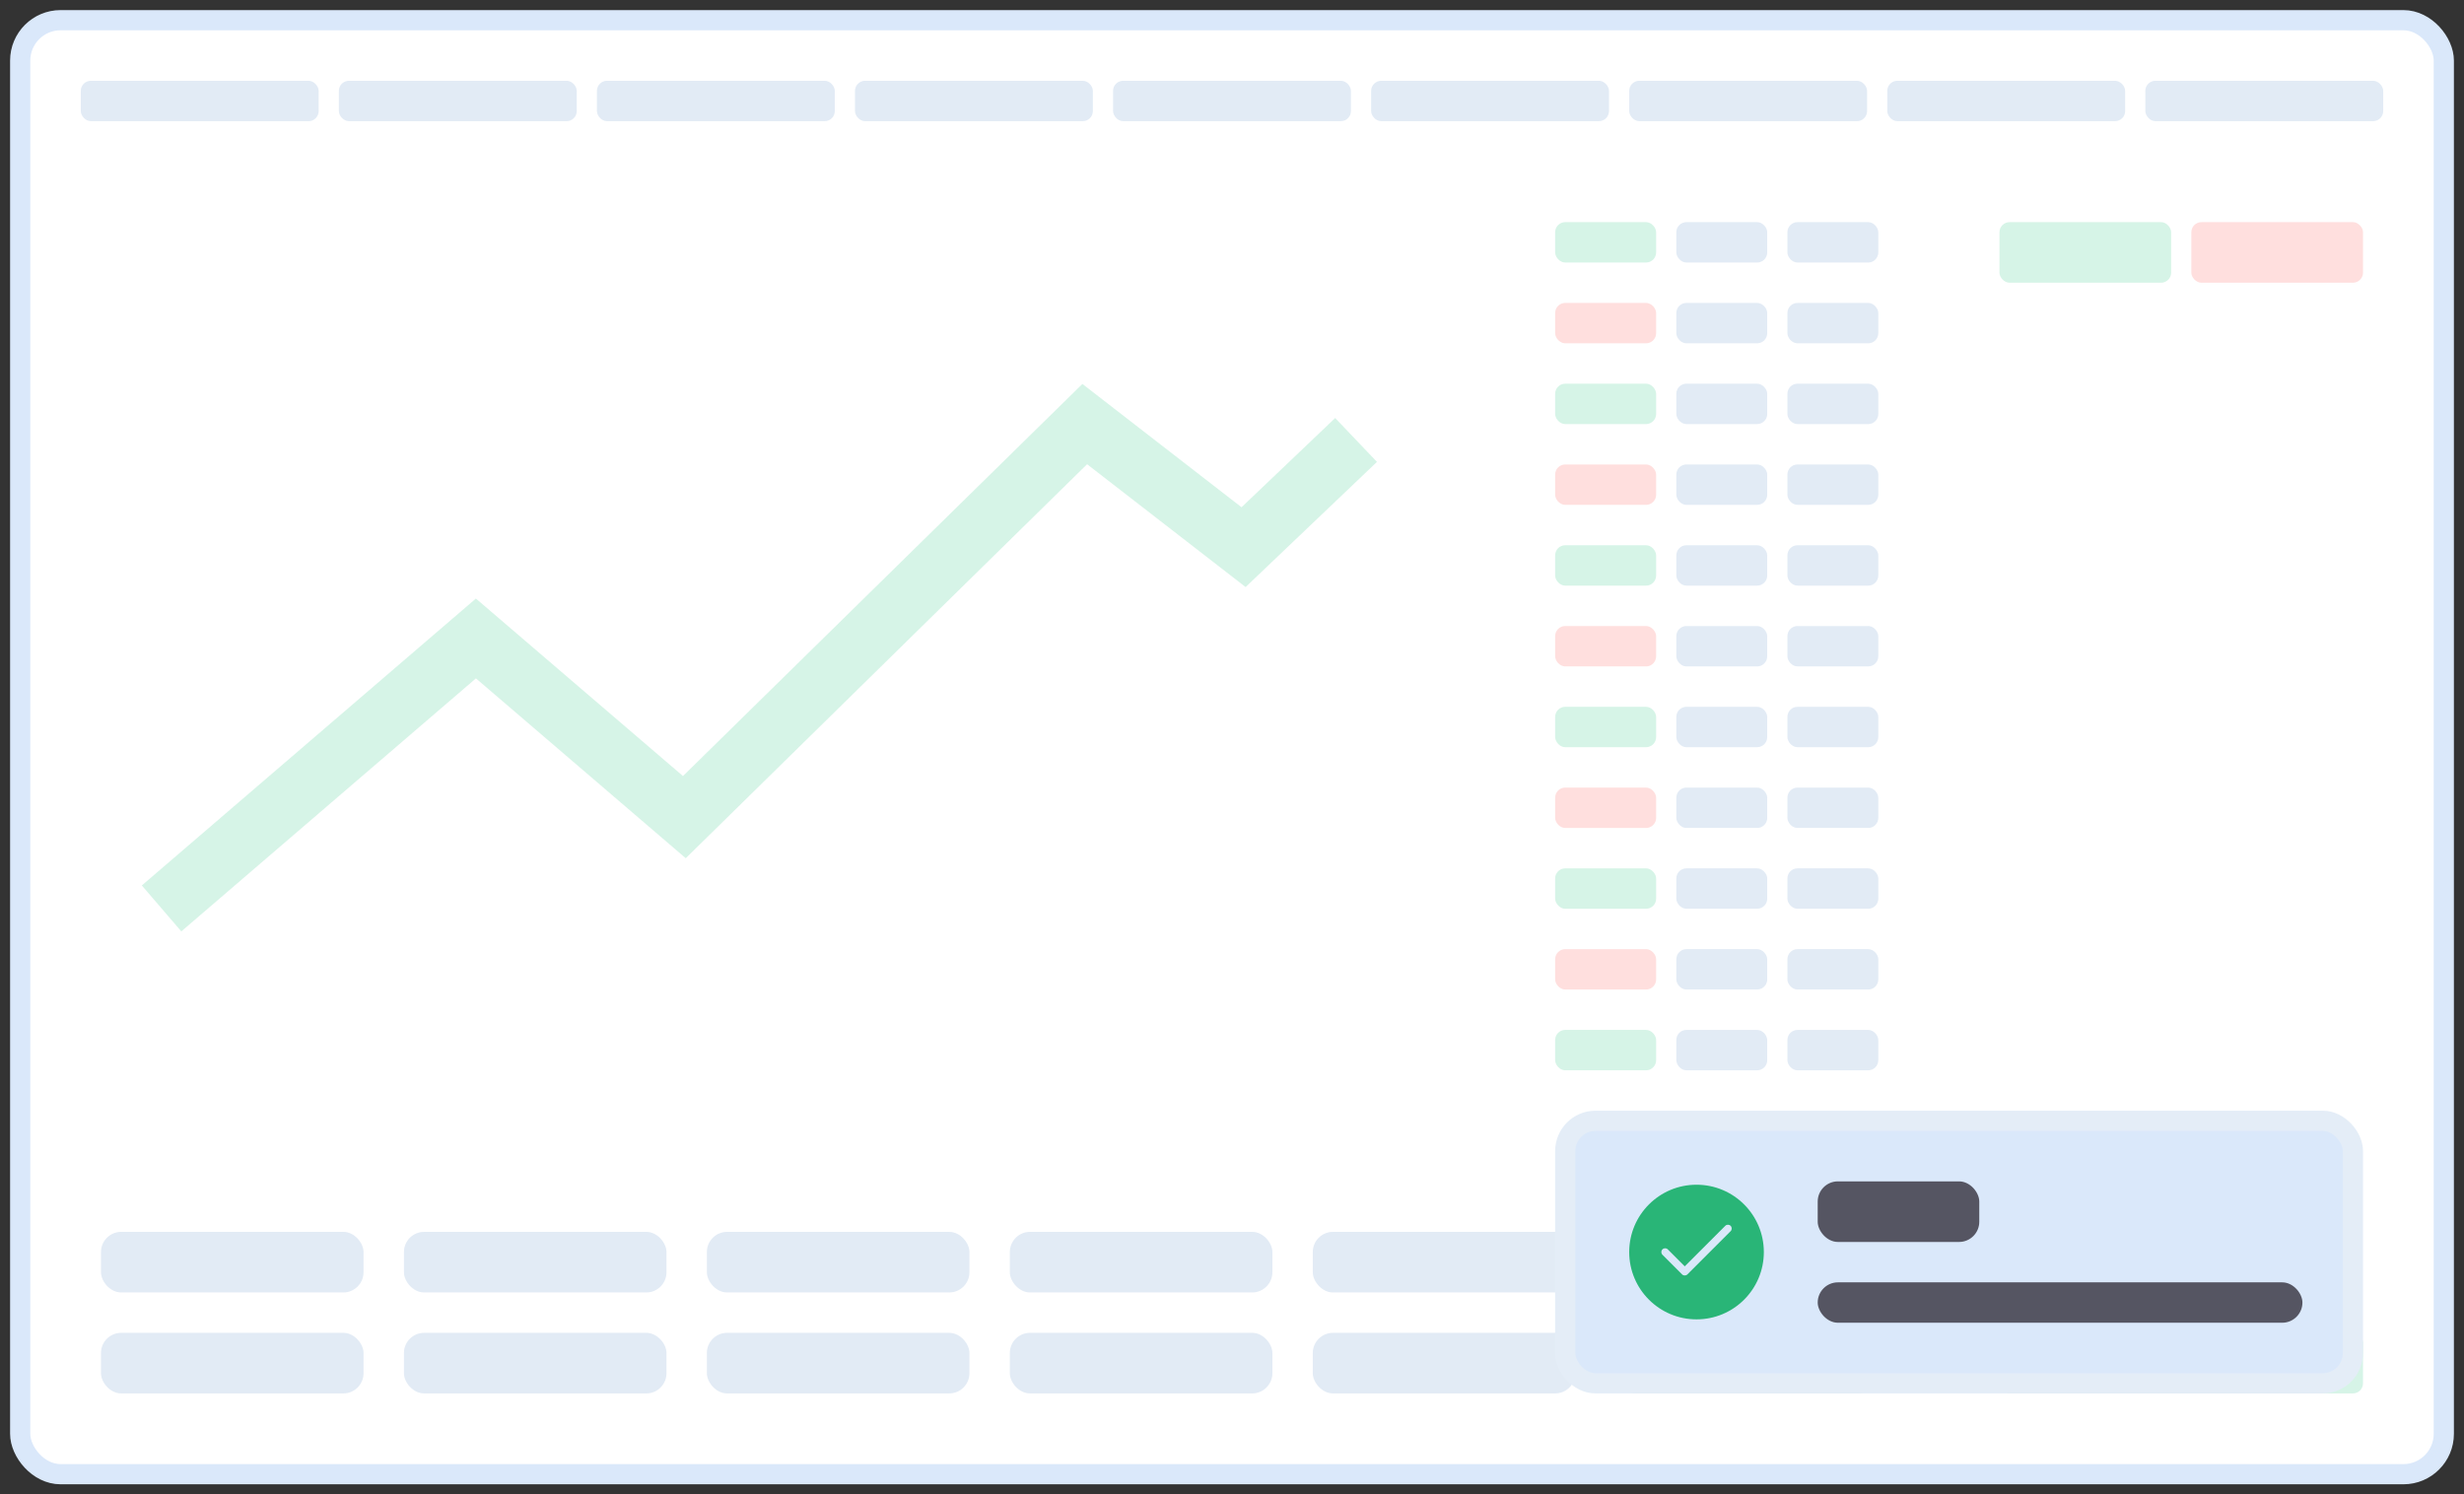 <svg width="122" height="74" viewBox="0 0 122 74" fill="none" xmlns="http://www.w3.org/2000/svg">
<rect x="0" y="0" width="122" height="74" fill="#333333" stroke="none"/>
<rect x="1" y="1" width="120" height="72" rx="2" fill="white"/>
<rect x="1" y="1" width="120" height="72" rx="2" stroke="#DAE8FA"/>
<rect x="3" y="3" width="116" height="4" rx="1" fill="white"/>
<rect opacity="0.6" x="4" y="4" width="11.778" height="2" rx="0.5" fill="#CFDDEF"/>
<rect opacity="0.6" x="16.778" y="4" width="11.778" height="2" rx="0.5" fill="#CFDDEF"/>
<rect opacity="0.6" x="29.555" y="4" width="11.778" height="2" rx="0.5" fill="#CFDDEF"/>
<rect opacity="0.6" x="42.333" y="4" width="11.778" height="2" rx="0.5" fill="#CFDDEF"/>
<rect opacity="0.6" x="55.111" y="4" width="11.778" height="2" rx="0.5" fill="#CFDDEF"/>
<rect opacity="0.6" x="67.889" y="4" width="11.778" height="2" rx="0.5" fill="#CFDDEF"/>
<rect opacity="0.6" x="80.667" y="4" width="11.778" height="2" rx="0.5" fill="#CFDDEF"/>
<rect opacity="0.6" x="93.445" y="4" width="11.778" height="2" rx="0.5" fill="#CFDDEF"/>
<rect opacity="0.6" x="106.222" y="4" width="11.778" height="2" rx="0.5" fill="#CFDDEF"/>
<rect x="3" y="9" width="70" height="48" rx="1" fill="white"/>
<path d="M8 44.984L23.564 31.616L33.885 40.463L53.709 21L61.573 27.094L67.143 21.786" stroke="#34CB88" stroke-opacity="0.2" stroke-width="3"/>
<rect x="75" y="9" width="20" height="48" rx="1" fill="white"/>
<rect x="77" y="11" width="5" height="2" rx="0.5" fill="#34CB88" fill-opacity="0.2"/>
<rect opacity="0.6" x="83" y="11" width="4.5" height="2" rx="0.5" fill="#CFDDEF"/>
<rect opacity="0.6" x="88.5" y="11" width="4.5" height="2" rx="0.5" fill="#CFDDEF"/>
<rect x="77" y="15" width="5" height="2" rx="0.5" fill="#FF615C" fill-opacity="0.2"/>
<rect opacity="0.6" x="83" y="15" width="4.5" height="2" rx="0.5" fill="#CFDDEF"/>
<rect opacity="0.6" x="88.5" y="15" width="4.5" height="2" rx="0.5" fill="#CFDDEF"/>
<rect x="77" y="19" width="5" height="2" rx="0.5" fill="#34CB88" fill-opacity="0.2"/>
<rect opacity="0.6" x="83" y="19" width="4.5" height="2" rx="0.5" fill="#CFDDEF"/>
<rect opacity="0.6" x="88.5" y="19" width="4.5" height="2" rx="0.5" fill="#CFDDEF"/>
<rect x="77" y="23" width="5" height="2" rx="0.5" fill="#FF615C" fill-opacity="0.2"/>
<rect opacity="0.6" x="83" y="23" width="4.5" height="2" rx="0.5" fill="#CFDDEF"/>
<rect opacity="0.6" x="88.5" y="23" width="4.5" height="2" rx="0.5" fill="#CFDDEF"/>
<rect x="77" y="27" width="5" height="2" rx="0.5" fill="#34CB88" fill-opacity="0.2"/>
<rect opacity="0.6" x="83" y="27" width="4.5" height="2" rx="0.5" fill="#CFDDEF"/>
<rect opacity="0.6" x="88.5" y="27" width="4.5" height="2" rx="0.5" fill="#CFDDEF"/>
<rect x="77" y="31" width="5" height="2" rx="0.5" fill="#FF615C" fill-opacity="0.2"/>
<rect opacity="0.6" x="83" y="31" width="4.5" height="2" rx="0.5" fill="#CFDDEF"/>
<rect opacity="0.6" x="88.5" y="31" width="4.5" height="2" rx="0.5" fill="#CFDDEF"/>
<rect x="77" y="35" width="5" height="2" rx="0.5" fill="#34CB88" fill-opacity="0.2"/>
<rect opacity="0.6" x="83" y="35" width="4.5" height="2" rx="0.5" fill="#CFDDEF"/>
<rect opacity="0.6" x="88.5" y="35" width="4.5" height="2" rx="0.5" fill="#CFDDEF"/>
<rect x="77" y="39" width="5" height="2" rx="0.5" fill="#FF615C" fill-opacity="0.2"/>
<rect opacity="0.6" x="83" y="39" width="4.5" height="2" rx="0.5" fill="#CFDDEF"/>
<rect opacity="0.6" x="88.5" y="39" width="4.5" height="2" rx="0.5" fill="#CFDDEF"/>
<rect x="77" y="43" width="5" height="2" rx="0.5" fill="#34CB88" fill-opacity="0.2"/>
<rect opacity="0.6" x="83" y="43" width="4.5" height="2" rx="0.5" fill="#CFDDEF"/>
<rect opacity="0.6" x="88.5" y="43" width="4.5" height="2" rx="0.5" fill="#CFDDEF"/>
<rect x="77" y="47" width="5" height="2" rx="0.5" fill="#FF615C" fill-opacity="0.2"/>
<rect opacity="0.6" x="83" y="47" width="4.5" height="2" rx="0.5" fill="#CFDDEF"/>
<rect opacity="0.6" x="88.5" y="47" width="4.5" height="2" rx="0.5" fill="#CFDDEF"/>
<rect x="77" y="51" width="5" height="2" rx="0.5" fill="#34CB88" fill-opacity="0.2"/>
<rect opacity="0.6" x="83" y="51" width="4.5" height="2" rx="0.5" fill="#CFDDEF"/>
<rect opacity="0.6" x="88.5" y="51" width="4.5" height="2" rx="0.5" fill="#CFDDEF"/>
<rect x="3" y="59" width="92" height="12" rx="1" fill="white"/>
<rect opacity="0.6" x="5" y="61" width="13" height="3" rx="1" fill="#CFDDEF"/>
<rect opacity="0.6" x="20" y="61" width="13" height="3" rx="1" fill="#CFDDEF"/>
<rect opacity="0.6" x="35" y="61" width="13" height="3" rx="1" fill="#CFDDEF"/>
<rect opacity="0.6" x="50" y="61" width="13" height="3" rx="1" fill="#CFDDEF"/>
<rect opacity="0.6" x="65" y="61" width="13" height="3" rx="1" fill="#CFDDEF"/>
<rect x="80" y="61" width="13" height="3" rx="1" fill="#34CB88" fill-opacity="0.2"/>
<rect opacity="0.6" x="5" y="66" width="13" height="3" rx="1" fill="#CFDDEF"/>
<rect opacity="0.6" x="20" y="66" width="13" height="3" rx="1" fill="#CFDDEF"/>
<rect opacity="0.6" x="35" y="66" width="13" height="3" rx="1" fill="#CFDDEF"/>
<rect opacity="0.6" x="50" y="66" width="13" height="3" rx="1" fill="#CFDDEF"/>
<rect opacity="0.6" x="65" y="66" width="13" height="3" rx="1" fill="#CFDDEF"/>
<rect x="80" y="66" width="13" height="3" rx="1" fill="#34CB88" fill-opacity="0.2"/>
<rect x="97" y="9" width="22" height="62" rx="1" fill="white"/>
<rect x="99" y="11" width="8.5" height="3" rx="0.5" fill="#34CB88" fill-opacity="0.2"/>
<rect x="108.5" y="11" width="8.5" height="3" rx="0.5" fill="#FF615C" fill-opacity="0.2"/>
<rect x="99" y="66" width="18" height="3" rx="0.5" fill="#34CB88" fill-opacity="0.2"/>
<rect x="77.5" y="55.5" width="39" height="13" rx="1.5" fill="#DAE8FA"/>
<rect x="77.5" y="55.5" width="39" height="13" rx="1.5" stroke="#E4EDF7"/>
<g clip-path="url(#clip0_2621_29407)">
<path fill-rule="evenodd" clip-rule="evenodd" d="M84 65.333C85.841 65.333 87.333 63.841 87.333 62C87.333 60.159 85.841 58.666 84 58.666C82.159 58.666 80.667 60.159 80.667 62C80.667 63.841 82.159 65.333 84 65.333ZM85.688 60.966C85.761 60.893 85.761 60.774 85.688 60.701C85.615 60.628 85.496 60.628 85.423 60.701L83.417 62.707L82.577 61.867C82.504 61.794 82.385 61.794 82.312 61.867C82.239 61.941 82.239 62.059 82.312 62.133L83.284 63.105C83.357 63.178 83.476 63.178 83.549 63.105L85.688 60.966Z" fill="#29B577"/>
</g>
<rect x="90" y="58.5" width="8" height="3" rx="1" fill="#555562"/>
<rect x="90" y="63.5" width="24" height="2" rx="1" fill="#555562"/>
<defs>
<clipPath id="clip0_2621_29407">
<rect width="8" height="8" fill="white" transform="translate(80 58)"/>
</clipPath>
</defs>
</svg>
